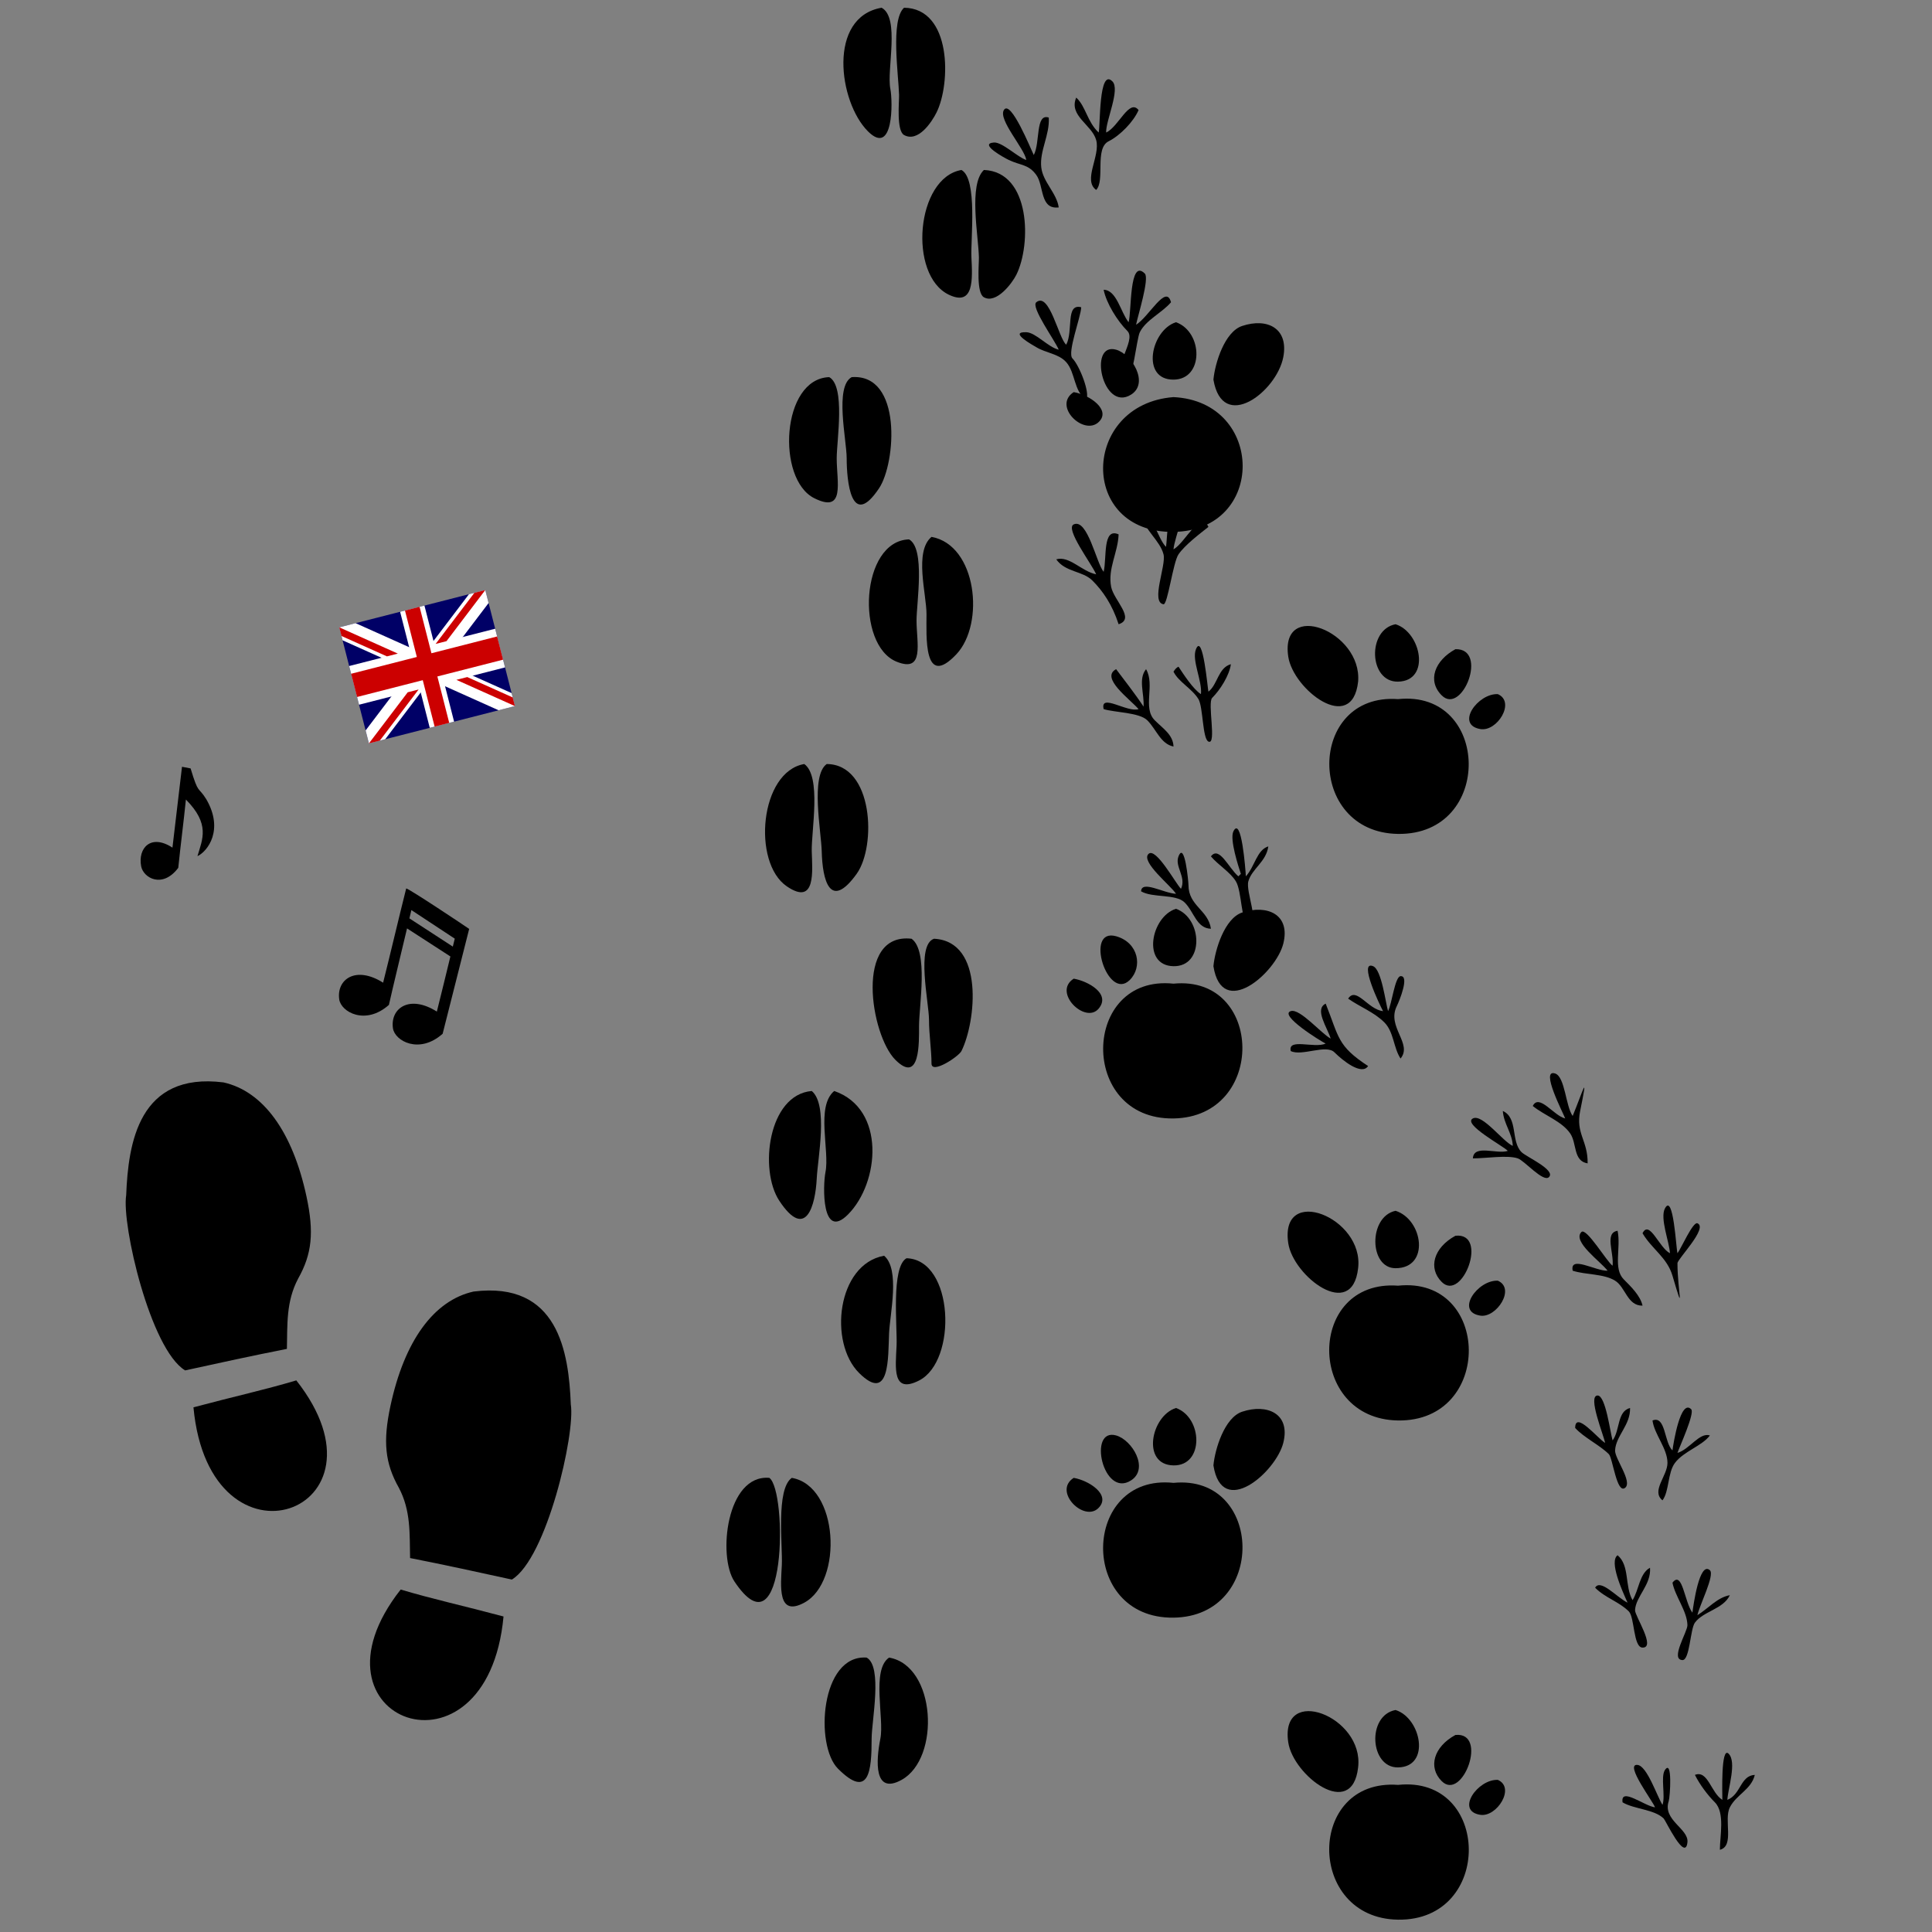 <?xml version="1.0"?><svg width="500" height="500" xmlns="http://www.w3.org/2000/svg" xmlns:xlink="http://www.w3.org/1999/xlink">
 <rect width="100%" height="100%" fill="#808080" stroke="none"/>
 <title>walking</title>
 <defs>
  <symbol id="svg_6" height="258.421" width="157.581">
   <title>Shoe Print</title>

   <g transform="translate(-17.13,107.052)" id="svg_2">
    <path fill="#000000" id="svg_4" d="m74.602,12.754c-10.97,3.888 -20.656,6.367 -34.571,10.792c5.456,69.547 69.327,41.82 34.571,-10.792zm-3.164,-12.619c0.187,-9.663 -0.311,-18.977 3.781,-28.164c4.648,-9.851 5.391,-18.491 2.82,-32.796c-4.677,-26.019 -14.565,-42.241 -27.918,-45.803c-28.482,-4.245 -32.01,24.309 -32.701,45.195c-1.572,11.689 8.107,61.712 19.811,70.185c11.502,-3.003 22.795,-5.95 34.207,-8.617z"/>
    <path fill="#000000" id="svg_3" d="m109.678,96.545c10.97,3.888 20.656,6.367 34.571,10.792c-5.456,69.547 -69.326,41.82 -34.571,-10.792zm3.164,-12.619c-0.187,-9.663 0.311,-18.977 -3.781,-28.164c-4.648,-9.851 -5.391,-18.491 -2.819,-32.796c4.677,-26.019 14.564,-42.241 27.917,-45.803c28.483,-4.245 32.011,24.309 32.701,45.196c1.572,11.689 -8.106,61.712 -19.811,70.185c-11.503,-3.004 -22.796,-5.95 -34.207,-8.617l0,0z"/>
   </g>
  </symbol>
  <symbol y="0" x="0" width="744.094" id="svg_11" height="1052.362">

   <g id="svg_9">
    <path fill="#000000" stroke-width="5" stroke-linecap="round" stroke-miterlimit="4" id="svg_10" d="m362.599,675.566c-116.1,-66.427 -187.243,1.803 -168.717,87.681c11.889,55.109 114.728,106.332 200.147,7.333c12.434,-106.952 28.731,-214.419 41.164,-321.37c131.294,115.753 89.364,185.786 62.219,266.432c55.806,-22.998 143.217,-124.533 47.719,-267.743c-45.191,-63.441 -40.951,-18.646 -84.725,-145.194c-15.432,-2.549 -30.864,-5.098 -46.296,-7.646c-18.399,130.408 -33.114,250.1 -51.513,380.508z"/>
   </g>
  </symbol>
  <symbol y="0" x="0" width="744.094" id="svg_16" height="1052.362">

   <g id="svg_14">
    <path fill="#000000" stroke-width="5" stroke-linecap="round" stroke-miterlimit="4" id="svg_15" d="m374.44,235.147c-28.094,122.133 -59.796,271.368 -87.89,393.501c-104.646,-72.46 -177.632,-13.565 -167.081,69.367c6.771,53.218 100.114,110.197 189.182,23.315c16.556,-80.979 46.367,-214.482 68.944,-319.252l164.992,117.08c-16.838,75.898 -33.383,151.3 -51.511,230.11c-104.646,-72.46 -177.704,-13.581 -167.154,69.351c6.771,53.218 100.129,110.125 189.198,23.242l101.089,-438.098c-0.672,-0.171 -1.344,-0.337 -2.016,-0.508l0.207,-0.259c-14.481,-11.416 -223.538,-164.172 -237.96,-167.849zm19.702,90.422l165.121,119.308c-2.511,11.129 -4.946,22.141 -7.411,33.165l-165.215,-117.81c2.132,-10.115 5.707,-25.872 7.504,-34.663z"/>
   </g>
  </symbol>
  <symbol xmlns:xlink="http://www.w3.org/1999/xlink" width="1000" id="svg_26" height="500">

   <g transform="scale(16.667,16.667)" id="svg_19">
    <rect fill="#000066" stroke-width="1pt" y="0" x="0" width="60" id="svg_25" height="30"/>
    <g font-size="12" id="svg_20">
     <path fill="#ffffff" stroke-width="1pt" id="svg_24" d="m0,0l0,3.354l53.292,26.646l6.708,0l0,-3.354l-53.292,-26.646l-6.708,0zm60,0l0,3.354l-53.292,26.646l-6.708,0l0,-3.354l53.292,-26.646l6.708,0z"/>
     <path fill="#ffffff" stroke-width="1pt" id="svg_23" d="m25,0l0,30l10,0l0,-30l-10,0zm-25,10l0,10l60,0l0,-10l-60,0z"/>
     <path fill="#cc0000" stroke-width="1pt" id="svg_22" d="m0,12l0,6l60,0l0,-6l-60,0zm27,-12l0,30l6,0l0,-30l-6,0z"/>
     <path fill="#cc0000" stroke-width="1pt" id="svg_21" d="m0,30l20,-10l4.472,0l-20,10l-4.472,0zm0,-30l20,10l-4.472,0l-15.528,-7.764l0,-2.236zm35.528,10l20,-10l4.472,0l-20,10l-4.472,0zm24.472,20l-20,-10l4.472,0l15.528,7.764l0,2.236z"/>
    </g>
   </g>
  </symbol>
 </defs>
 <g>
  <title>Layer 1</title>
  <g id="g3">
   <path fill-rule="evenodd" clip-rule="evenodd" id="path5" d="m314.032,379.242c0.403,-4.259 2.89,-12.376 7.425,-13.889c6.414,-2.138 12.596,0.432 10.653,8.074c-1.919,7.563 -15.876,19.77 -18.078,5.815"/>
   <path fill-rule="evenodd" clip-rule="evenodd" id="path7" d="m304.347,364.386c-6.501,2.033 -9.001,14.718 -0.646,14.857c7.966,0.129 7.574,-12.366 0.646,-14.857"/>
   <path fill-rule="evenodd" clip-rule="evenodd" id="path9" d="m288.851,371.491c-7.39,-2.068 -3.406,16.339 3.875,11.627c4.725,-3.055 0.264,-10.451 -3.875,-11.627"/>
   <path fill-rule="evenodd" clip-rule="evenodd" id="path11" d="m277.876,382.471c-5.49,3.481 2.729,11.641 6.456,7.753c3.271,-3.413 -2.593,-7.1 -6.456,-7.753"/>
   <path fill-rule="evenodd" clip-rule="evenodd" id="path13" d="m303.701,383.765c23.359,-2.285 24.25,34.582 0,34.882c-24.752,0.306 -23.823,-37.391 0,-34.882"/>
   <path fill-rule="evenodd" clip-rule="evenodd" id="path15" d="m314.032,250.05c0.403,-4.258 2.89,-12.375 7.425,-13.887c6.414,-2.138 12.596,0.432 10.653,8.075c-1.919,7.562 -15.874,19.768 -18.078,5.812"/>
   <path fill-rule="evenodd" clip-rule="evenodd" id="path17" d="m304.347,235.193c-6.491,2.032 -8.922,14.705 -0.646,14.857c7.971,0.149 7.566,-12.368 0.646,-14.857"/>
   <path fill-rule="evenodd" clip-rule="evenodd" id="path19" d="m288.851,242.299c-8.296,-2.321 -2.209,17.067 3.551,11.304c3.338,-3.339 2.291,-9.645 -3.551,-11.304"/>
   <path fill-rule="evenodd" clip-rule="evenodd" id="path21" d="m277.876,253.28c-5.561,3.525 3.016,11.862 6.456,7.752c3.249,-3.881 -2.843,-7.141 -6.456,-7.752"/>
   <path fill-rule="evenodd" clip-rule="evenodd" id="path23" d="m303.701,254.571c23.379,-2.286 24.162,34.515 0,34.883c-24.677,0.375 -23.862,-37.395 0,-34.883"/>
   <path fill-rule="evenodd" clip-rule="evenodd" id="path25" d="m314.032,98.248c0.403,-4.258 2.89,-12.376 7.425,-13.887c6.569,-2.191 12.092,0.642 10.653,8.074c-1.743,9.005 -15.728,19.624 -18.078,5.813"/>
   <path fill-rule="evenodd" clip-rule="evenodd" id="path27" d="m304.347,83.391c-6.494,2.032 -9.175,14.899 -0.646,14.857c7.91,-0.038 7.69,-12.322 0.646,-14.857"/>
   <path fill-rule="evenodd" clip-rule="evenodd" id="path29" d="m288.851,90.498c-7.323,-2.048 -3.489,16.27 3.875,11.627c4.738,-2.988 0.182,-10.475 -3.875,-11.627"/>
   <path fill-rule="evenodd" clip-rule="evenodd" id="path31" d="m277.876,101.479c-5.523,3.571 2.582,11.404 6.456,7.752c3.306,-3.115 -2.318,-7.053 -6.456,-7.752"/>
   <path fill-rule="evenodd" clip-rule="evenodd" id="path33" d="m303.701,102.771c23.707,1.149 24.019,34.585 0,34.883c-24.689,0.304 -23.891,-33.045 0,-34.883"/>
   <path fill-rule="evenodd" clip-rule="evenodd" id="path35" d="m351.481,457.403c1.586,-13.244 -20.35,-21.609 -18.079,-6.459c1.278,8.518 16.519,20.286 18.079,6.459"/>
   <path fill-rule="evenodd" clip-rule="evenodd" id="path37" d="m361.165,442.547c6.643,2.078 9.164,14.726 0.647,14.857c-7.301,0.113 -8.14,-13.438 -0.647,-14.857"/>
   <path fill-rule="evenodd" clip-rule="evenodd" id="path39" d="m376.662,449.007c8.591,-0.855 1.829,17.335 -3.551,11.949c-3.567,-3.567 -2.107,-8.864 3.551,-11.949"/>
   <path fill-rule="evenodd" clip-rule="evenodd" id="path41" d="m387.638,460.633c4.625,2.016 -0.27,9.687 -4.52,9.044c-6.541,-0.99 -0.672,-9.286 4.52,-9.044"/>
   <path fill-rule="evenodd" clip-rule="evenodd" id="path43" d="m361.812,461.927c-23.689,-1.73 -23.819,34.538 0,34.882c24.757,0.356 24.072,-37.418 0,-34.882"/>
   <path fill-rule="evenodd" clip-rule="evenodd" id="path45" d="m351.481,328.212c1.575,-13.161 -20.384,-21.827 -18.079,-6.459c1.278,8.518 16.519,20.286 18.079,6.459"/>
   <path fill-rule="evenodd" clip-rule="evenodd" id="path47" d="m361.165,313.353c7.105,2.222 9.007,14.858 0,14.858c-6.883,0 -7.052,-13.353 0,-14.858"/>
   <path fill-rule="evenodd" clip-rule="evenodd" id="path49" d="m376.662,319.814c8.696,-0.954 1.799,17.305 -3.551,11.95c-3.567,-3.568 -2.107,-8.865 3.551,-11.95"/>
   <path fill-rule="evenodd" clip-rule="evenodd" id="path51" d="m387.638,331.442c4.681,2.039 -0.381,9.683 -4.52,9.043c-6.592,-1.019 -0.701,-9.287 4.52,-9.043"/>
   <path fill-rule="evenodd" clip-rule="evenodd" id="path53" d="m361.812,332.733c-23.689,-1.73 -23.819,34.538 0,34.883c24.757,0.356 24.072,-37.418 0,-34.883"/>
   <path fill-rule="evenodd" clip-rule="evenodd" id="path55" d="m351.481,176.41c1.076,-13.056 -20.316,-21.376 -18.079,-6.459c1.278,8.518 16.519,20.286 18.079,6.459"/>
   <path fill-rule="evenodd" clip-rule="evenodd" id="path57" d="m361.165,161.553c6.664,2.084 9.152,14.682 0.647,14.857c-7.574,0.157 -8.058,-13.452 -0.647,-14.857"/>
   <path fill-rule="evenodd" clip-rule="evenodd" id="path59" d="m376.662,168.012c8.627,-0.246 1.728,17.232 -3.551,11.95c-3.816,-3.818 -1.78,-9.044 3.551,-11.95"/>
   <path fill-rule="evenodd" clip-rule="evenodd" id="path61" d="m387.638,179.64c4.648,2.025 -0.17,9.784 -4.52,9.043c-6.546,-1.116 -0.661,-9.285 4.52,-9.043"/>
   <path fill-rule="evenodd" clip-rule="evenodd" id="path63" d="m361.812,180.931c-23.53,-1.718 -23.902,34.554 0,34.883c24.813,0.34 23.954,-37.406 0,-34.883"/>
   <path fill-rule="evenodd" clip-rule="evenodd" id="path65" d="m210.082,282.348c4.319,3.627 1.548,17.385 1.292,22.607c-0.346,7.049 -2.809,16.206 -9.684,5.815c-5.3,-8.009 -2.877,-27.466 8.393,-28.422"/>
   <path fill-rule="evenodd" clip-rule="evenodd" id="path67" d="m215.892,282.348c-4.797,4.029 -1.139,15.389 -2.26,20.994c-0.697,3.487 -1.026,17.82 5.811,10.981c8.213,-8.217 9.845,-27.382 -3.551,-31.975"/>
   <path fill-rule="evenodd" clip-rule="evenodd" id="path69" d="m214.602,97.602c4.248,2.346 1.937,16.395 1.937,20.994c0,6.211 2.27,14.378 -5.812,10.336c-9.829,-4.918 -8.531,-30.934 3.875,-31.33"/>
   <path fill-rule="evenodd" clip-rule="evenodd" id="path71" d="m220.411,97.602c-4.468,2.466 -1.292,16.294 -1.292,20.994c0,5.713 1.124,18.663 8.394,7.752c4.343,-6.516 6.051,-29.688 -7.102,-28.746"/>
   <path fill-rule="evenodd" clip-rule="evenodd" id="path73" d="m228.161,2c4.802,2.591 1.274,16.063 2.26,20.994c0.649,3.246 0.848,17.645 -5.811,10.982c-7.59,-7.593 -10.498,-29.55 3.551,-31.976"/>
   <path fill-rule="evenodd" clip-rule="evenodd" id="path75" d="m233.971,2c-3.562,3.17 -1.404,17.615 -1.292,22.609c0.038,1.702 -0.72,9.231 1.292,10.336c3.623,1.991 7.149,-3.323 8.394,-5.813c3.724,-7.452 3.98,-26.973 -8.394,-27.131"/>
   <path fill-rule="evenodd" clip-rule="evenodd" id="path77" d="m228.805,324.982c4.172,3.502 1.516,15.051 1.292,20.024c-0.28,6.217 0.253,18.265 -7.748,10.336c-7.966,-7.897 -5.717,-28.166 6.456,-30.36"/>
   <path fill-rule="evenodd" clip-rule="evenodd" id="path79" d="m234.617,325.629c-4.054,2.235 -2.372,17.952 -2.583,22.609c-0.256,5.685 -1.224,12.604 5.811,9.043c9.957,-5.038 9.079,-31.26 -3.228,-31.651"/>
   <path fill-rule="evenodd" clip-rule="evenodd" id="path81" d="m235.262,139.59c4.25,2.345 1.937,16.394 1.937,20.994c0,5.835 2.158,13.621 -5.166,10.658c-10.617,-4.296 -9.344,-31.252 3.229,-31.652"/>
   <path fill-rule="evenodd" clip-rule="evenodd" id="path83" d="m241.073,138.944c-4.538,3.81 -1.292,14.788 -1.292,20.024c0,5.543 -0.848,19.481 7.748,10.336c7.408,-7.882 5.274,-28.245 -6.456,-30.36"/>
   <path fill-rule="evenodd" clip-rule="evenodd" id="path85" d="m248.821,43.988c4.23,2.282 2.353,17.986 2.582,22.609c0.277,5.564 0.721,12.789 -5.811,9.689c-10.599,-5.03 -8.561,-30.261 3.229,-32.297"/>
   <path fill-rule="evenodd" clip-rule="evenodd" id="path87" d="m254.632,43.988c-4.004,3.763 -1.419,16.956 -1.292,22.609c0.04,1.724 -0.724,9.206 1.292,10.336c3.201,1.794 7.294,-3.611 8.394,-5.813c3.897,-7.798 3.76,-26.645 -8.394,-27.131"/>
   <path fill-rule="evenodd" clip-rule="evenodd" id="path89" d="m199.105,382.471c4.692,3.329 4.427,47.018 -9.038,26.808c-4.345,-6.521 -2.068,-27.766 9.038,-26.808"/>
   <path fill-rule="evenodd" clip-rule="evenodd" id="path91" d="m204.917,382.471c-4.175,2.914 -2.336,17.608 -2.583,22.609c-0.261,5.274 -1.23,13.507 5.812,9.689c10.107,-5.478 8.922,-30.199 -3.229,-32.297"/>
   <path fill-rule="evenodd" clip-rule="evenodd" id="path93" d="m208.144,197.728c4.501,3.196 1.803,17.345 1.937,22.609c0.121,4.802 1.212,14.275 -6.456,9.044c-9.023,-6.154 -6.987,-29.666 4.519,-31.652"/>
   <path fill-rule="evenodd" clip-rule="evenodd" id="path95" d="m213.955,197.728c-4.248,3.016 -1.417,17.504 -1.292,22.609c0.185,7.421 2.127,15.435 9.039,5.813c5.145,-7.161 4.344,-28.343 -7.748,-28.422"/>
   <path fill-rule="evenodd" clip-rule="evenodd" id="path97" d="m224.286,428.982c4.185,2.31 1.292,16.378 1.292,20.993c0,8.217 -0.625,15.847 -8.716,7.752c-6.044,-6.046 -4.507,-29.602 7.424,-28.745"/>
   <path fill-rule="evenodd" clip-rule="evenodd" id="path99" d="m230.097,428.982c-4.644,3.145 -1.208,15.729 -2.26,20.993c-1.143,5.714 -1.726,14.639 5.488,10.659c10.137,-5.595 8.92,-29.555 -3.229,-31.652"/>
   <path fill-rule="evenodd" clip-rule="evenodd" id="path101" d="m235.909,242.945c4.421,3.138 1.936,17.421 1.936,22.609c0,4.119 0.317,15.174 -6.134,8.719c-6.394,-6.398 -10.662,-33.014 4.198,-31.328"/>
   <path fill-rule="evenodd" clip-rule="evenodd" id="path103" d="m241.718,242.945c-4.71,1.627 -1.292,16.558 -1.292,20.993c0,3.767 0.646,7.771 0.646,11.304c0,2.862 7.046,-1.824 7.748,-3.229c3.73,-7.463 6.053,-28.411 -7.102,-29.068"/>
   <path fill-rule="evenodd" clip-rule="evenodd" id="path105" d="m438.644,459.341c1.23,2.467 3.241,5.179 5.167,7.106c2.65,2.653 1.29,8.797 1.29,12.274c3.869,-0.946 0.948,-7.756 2.583,-10.982c1.677,-3.311 5.573,-4.616 6.456,-8.398c-3.769,0.188 -3.549,5.056 -7.102,6.461c0.175,-3.037 2.485,-9.787 0.323,-11.952c-2.022,-2.023 -1.615,10.463 -1.615,11.952c-2.941,-1.799 -3.736,-7.797 -7.103,-6.461"/>
   <path fill-rule="evenodd" clip-rule="evenodd" id="path107" d="m432.833,409.603c0.715,3.602 3.795,7.358 3.873,10.981c0.036,1.714 -4.556,8.906 -1.292,9.044c1.905,0.08 2.013,-8.031 3.228,-9.689c2.188,-2.98 7.345,-3.488 9.041,-7.105c-3.267,0.578 -5.579,3.45 -8.395,5.167c0.53,-2.528 4.566,-10.432 3.228,-11.627c-2.691,-2.406 -4.269,9.011 -4.518,10.981c-2.041,-2.667 -2.6,-11.102 -5.165,-7.752"/>
   <path fill-rule="evenodd" clip-rule="evenodd" id="path109" d="m427.668,367.616c0.459,3.61 3.873,7.234 3.873,10.981c0,3.372 -4.303,7.26 -1.29,9.69c1.773,-2.354 1.318,-7.147 3.228,-9.69c2.272,-3.023 7.022,-4.383 9.038,-7.106c-2.705,-0.87 -5.214,3.578 -8.392,4.52c0.533,-1.587 4.545,-10.308 3.551,-11.303c-2.747,-2.75 -4.59,8.709 -4.843,10.658c-2.183,-2.069 -1.726,-9.111 -5.165,-7.75"/>
   <path fill-rule="evenodd" clip-rule="evenodd" id="path111" d="m425.087,319.168c2.416,4.092 6.358,6.269 7.748,10.981c3.284,11.134 1.292,3.968 1.292,-3.229c0,-1.105 8.014,-9.159 5.165,-10.335c-1.173,-0.485 -4.244,6.6 -5.165,7.75c-0.35,-1.207 -1.047,-15.666 -3.228,-11.626c-1.38,2.555 1.149,8.749 1.29,11.626c-2.776,-1.357 -5.325,-8.793 -7.102,-5.167"/>
   <path fill-rule="evenodd" clip-rule="evenodd" id="path113" d="m396.677,286.224c3.036,2.468 7.519,3.947 9.685,7.106c1.782,2.596 0.724,7.144 4.519,7.752c0.065,-5.974 -3.132,-7.674 -1.937,-13.564c2.105,-10.369 0.925,-5.697 -1.936,1.291c-1.79,-2.398 -1.968,-10.114 -4.519,-10.981c-4,-1.362 2.087,10.264 2.583,11.627c-2.963,-0.681 -6.749,-6.528 -8.395,-3.23"/>
   <path fill-rule="evenodd" clip-rule="evenodd" id="path115" d="m348.899,258.447c3.02,2.124 6.732,3.506 9.361,6.137c2.476,2.476 2.34,6.527 4.198,9.366c3.193,-3.839 -3.643,-8.215 -0.969,-13.565c0.704,-1.413 3.333,-7.941 0.969,-7.752c-1.459,0.116 -2.251,7.222 -3.229,9.044c-0.647,-2.159 -1.665,-10.717 -3.872,-11.628c-3.854,-1.586 1.786,10.211 2.581,11.628c-3.885,-0.364 -6.931,-6.468 -9.038,-3.23"/>
   <path fill-rule="evenodd" clip-rule="evenodd" id="path117" d="m313.387,221.628c1.918,2.274 4.958,4.032 6.456,6.459c1.579,2.557 1.347,10.888 3.228,10.982c3.067,0.151 -0.742,-8.344 0,-10.982c0.915,-3.254 4.648,-5.085 5.165,-9.043c-3.001,0.948 -3.458,5.167 -5.811,7.752c-0.073,-1.654 -1.145,-15.89 -3.229,-11.627c-0.996,2.038 1.326,9.129 1.937,10.981c-0.214,0.216 -0.43,0.43 -0.646,0.646c-2.545,-2.188 -4.95,-7.987 -7.101,-5.169"/>
   <path fill-rule="evenodd" clip-rule="evenodd" id="path119" d="m303.701,173.827c1.313,2.677 4.791,4.364 6.456,7.106c1.217,2.003 1.023,10.245 2.583,10.982c2.196,1.038 -0.308,-10.027 0.969,-11.304c2.086,-2.087 4.45,-5.815 4.843,-8.72c-3.313,0.927 -3.405,5.257 -5.812,7.106c-0.177,-0.526 -1.423,-15.447 -3.228,-10.981c-1.15,2.844 1.671,8.211 1.292,11.628c-2.05,-1.295 -4.553,-5.222 -5.811,-7.107c-0.792,0.412 -0.95,0.837 -1.293,1.291"/>
   <path fill-rule="evenodd" clip-rule="evenodd" id="path121" d="m419.921,466.447c2.995,1.785 8.25,1.796 10.654,4.199c0.486,0.488 5.582,11.307 6.133,6.137c0.376,-3.523 -6.489,-5.717 -4.843,-10.658c0.347,-1.043 1.006,-10.965 -0.968,-8.074c-1.194,1.749 0.175,6.751 -0.646,9.043c-1.408,-2.184 -3.969,-10.054 -6.458,-10.335c-3.52,-0.398 4.239,9.778 4.519,10.981c-2.804,-0.37 -9.001,-5.356 -8.393,-1.292"/>
   <path fill-rule="evenodd" clip-rule="evenodd" id="path123" d="m412.817,410.895c2.587,2.632 6.189,3.608 8.717,6.136c1.522,1.522 1.133,9.322 3.551,9.366c3.543,0.066 -2.016,-8.218 -1.937,-9.69c0.19,-3.584 4.227,-6.557 3.875,-10.982c-2.734,1.491 -2.869,5.745 -4.52,8.399c-2.076,-3.637 -0.682,-8.942 -3.873,-11.628c-2.246,1.605 1.172,9.16 2.583,12.273c-2.776,-1.347 -7.004,-6.29 -8.395,-3.874"/>
   <path fill-rule="evenodd" clip-rule="evenodd" id="path125" d="m407.653,369.553c2.172,2.427 6.403,4.469 8.715,6.782c1.005,1.006 2.042,10.383 4.198,8.721c2.008,-1.547 -2.685,-7.586 -2.582,-9.69c0.185,-3.78 4.008,-6.566 3.873,-10.981c-3.386,0.889 -2.557,5.743 -4.519,8.396c-0.601,-2.005 -1.796,-11.635 -3.873,-11.626c-2.667,0.011 1.549,10.19 1.936,12.272c-1.903,-1.126 -7.737,-8.434 -7.748,-3.875"/>
   <path fill-rule="evenodd" clip-rule="evenodd" id="path127" d="m407.008,328.858c3.361,1.098 8.051,0.748 10.977,2.584c2.739,1.718 3.168,6.524 7.102,6.459c-0.55,-2.547 -2.994,-4.932 -4.843,-6.783c-2.825,-2.826 -0.685,-8.11 -1.615,-12.595c-3.426,0.536 -0.933,5.553 -1.29,9.043c-1.44,-0.942 -6.798,-9.994 -8.071,-8.72c-2.456,2.457 5.033,7.676 6.78,10.013c-3.013,0.146 -9.86,-4.078 -9.039,-0.001"/>
   <path fill-rule="evenodd" clip-rule="evenodd" id="path129" d="m381.181,299.789c3.385,0 8.959,-0.913 11.621,0c1.759,0.602 6.615,6.302 8.071,4.844c1.831,-1.832 -5.892,-5.248 -7.103,-6.46c-2.833,-2.835 -0.831,-8.841 -4.843,-10.658c0.247,3.379 2.439,5.713 2.583,9.044c-2.568,-1.103 -7.887,-8.394 -10.331,-7.107c-2.776,1.464 8.001,7.205 9.039,8.398c-2.881,0.943 -8.802,-1.793 -9.038,1.939"/>
   <path fill-rule="evenodd" clip-rule="evenodd" id="path131" d="m334.047,272.012c2.838,1.414 9.158,-1.819 11.3,0.324c2.203,2.204 7.079,6.062 8.715,3.553c-8.028,-5.248 -7.495,-7.445 -10.976,-16.149c-2.998,1.444 0.431,6.18 1.292,9.044c-2.393,-1.256 -7.974,-7.873 -10.331,-7.106c-3.147,1.024 7.786,7.813 9.039,8.398c-2.936,1.329 -9.864,-1.516 -9.039,1.937"/>
   <path fill-rule="evenodd" clip-rule="evenodd" id="path133" d="m295.308,230.671c3.006,1.772 8.99,0.597 11.299,2.907c2.437,2.438 3.064,6.676 6.78,6.783c-0.698,-4.876 -5.811,-5.909 -5.811,-11.304c0,-0.837 -0.981,-11.478 -2.583,-7.429c-1.047,2.647 2.088,5.311 0.646,8.398c-1.357,-1.333 -6.49,-10.824 -8.394,-9.044c-2.154,2.014 5.924,8.34 7.102,10.336c-3.193,-0.164 -8.904,-3.604 -9.039,-0.646"/>
   <path fill-rule="evenodd" clip-rule="evenodd" id="path135" d="m285.624,183.516c2.818,0.889 9.234,0.841 11.299,2.907c2.373,2.373 3.438,6.096 6.78,6.783c-0.095,-3.041 -2.717,-4.658 -4.843,-6.783c-3.243,-3.245 0.129,-9.13 -2.26,-13.241c-2.088,2.558 -0.437,6.263 -0.646,9.689c-2.151,-3.256 -5.128,-7.052 -7.102,-9.689c-4.174,2.202 3.482,7.677 5.812,10.335c-2.893,0.992 -10.025,-4.229 -9.041,0"/>
   <path fill-rule="evenodd" clip-rule="evenodd" id="path137" d="m289.497,138.298c-0.188,4.811 -2.842,8.806 -1.937,13.566c0.657,3.457 6.376,8.285 1.937,9.689c-1.653,-5.077 -4.077,-8.6 -6.78,-11.304c-2.539,-2.54 -6.979,-2.123 -9.362,-5.491c3.369,-1.002 6.569,3.12 10.331,3.876c-1.148,-2.696 -8.141,-11.847 -5.811,-12.919c3.573,-1.643 5.893,10.113 7.748,12.273c0.857,-3.55 -0.332,-11.58 3.873,-9.69"/>
   <path fill-rule="evenodd" clip-rule="evenodd" id="path139" d="m279.813,79.516c-0.053,2.456 -3.689,11.813 -2.261,13.243c1.797,1.798 4.667,9.07 3.551,10.658c-3.235,-2.101 -2.746,-6.963 -5.166,-9.689c-1.946,-2.192 -5.25,-2.354 -7.747,-3.876c-0.69,-0.42 -7.354,-4.042 -2.583,-3.875c2.461,0.085 5.644,3.904 8.394,4.521c-1.096,-2.576 -7.3,-11.049 -5.811,-12.274c3.401,-2.795 5.787,9.381 7.747,10.982c1.883,-3.532 -0.253,-10.754 3.876,-9.69"/>
   <path fill-rule="evenodd" clip-rule="evenodd" id="path141" d="m271.419,30.422c0.296,4.507 -2.44,8.664 -1.937,12.919c0.448,3.791 3.973,6.579 4.519,10.336c-4.925,0.605 -3.774,-5.59 -5.811,-8.398c-2.031,-2.799 -4.005,-2.406 -7.103,-3.875c-1.145,-0.543 -7.885,-4.225 -3.873,-4.521c2.166,-0.159 6.21,3.86 8.394,4.521c-0.452,-2.967 -7.318,-10.402 -5.811,-12.919c1.761,-2.941 7.082,10.379 7.748,11.628c1.702,-3.196 0.374,-10.861 3.875,-9.691"/>
   <path fill-rule="evenodd" clip-rule="evenodd" id="path143" d="m312.741,136.36c-2.289,1.816 -6.067,4.67 -7.748,7.106c-1.403,2.033 -2.812,13.078 -3.873,12.919c-3.403,-0.511 0.737,-10.034 0,-12.919c-0.923,-3.611 -5.004,-6.301 -5.812,-10.336c3.395,0.2 4.216,6.154 6.456,8.398c0.256,-0.941 0.707,-17.471 3.875,-12.919c1.87,2.689 -1.724,10.518 -1.937,13.565c3.104,-1.754 6.951,-10.381 9.039,-5.813"/>
   <path fill-rule="evenodd" clip-rule="evenodd" id="path145" d="m303.057,78.224c-2.335,2.752 -6.472,4.554 -8.071,7.752c-0.857,1.714 -1.864,13.138 -3.551,12.273c-4.5,-2.307 2.869,-10.049 0.323,-12.596c-2.572,-2.573 -5.431,-7.146 -6.134,-10.658c3.369,0.043 4.373,5.756 6.456,8.398c0.808,-2.572 0.102,-16.692 4.197,-12.596c1.257,1.257 -1.845,11.044 -2.26,13.243c3.357,-2.057 7.774,-10.675 9.039,-5.813"/>
   <path fill-rule="evenodd" clip-rule="evenodd" id="path147" d="m294.663,28.485c-1.303,3.036 -4.82,6.61 -7.748,8.075c-3.689,1.845 -0.873,10.198 -3.228,12.595c-3.518,-2.524 1.145,-8.793 0,-12.919c-1.108,-3.995 -7.157,-6.247 -5.166,-10.981c2.491,2.257 2.837,6.269 5.812,9.043c0.456,-1.671 -0.008,-16.802 3.551,-13.243c2.104,2.105 -1.755,10.234 -1.614,13.243c3.234,-1.474 5.951,-8.853 8.393,-5.813"/>
  </g>
  <use fill="#00bf5f" x="38.961" y="430.636" transform="matrix(0.77, 0, 0, 0.646, 2.432, 1.658)" xlink:href="#svg_6" id="svg_7"/>
  <use x="277.824" y="2045.792" transform="matrix(0.048, 0, 0, 0.055, 13.889, 69.694)" xlink:href="#svg_11" id="svg_12"/>
  <use x="985.011" y="2525.669" transform="matrix(0.068, 0, 0, 0.062, 12.683, 58.751)" xlink:href="#svg_16" id="svg_17"/>
  <use x="1178.03" y="1848.183" transform="rotate(-14.333, 109.965, 172.824) matrix(0.039, 0, 0, 0.062, 45.142, 42.608)" xlink:href="#svg_26" id="svg_27"/>
  <path d="m32,152c2,-2 8.322,7.593 16,14c6.867,5.731 12,10 18,14c6,4 12.207,7.813 14,10c4.572,5.577 8,10 10,14l2,2l0,6" id="svg_28" fill="none"/>
 </g>
</svg>